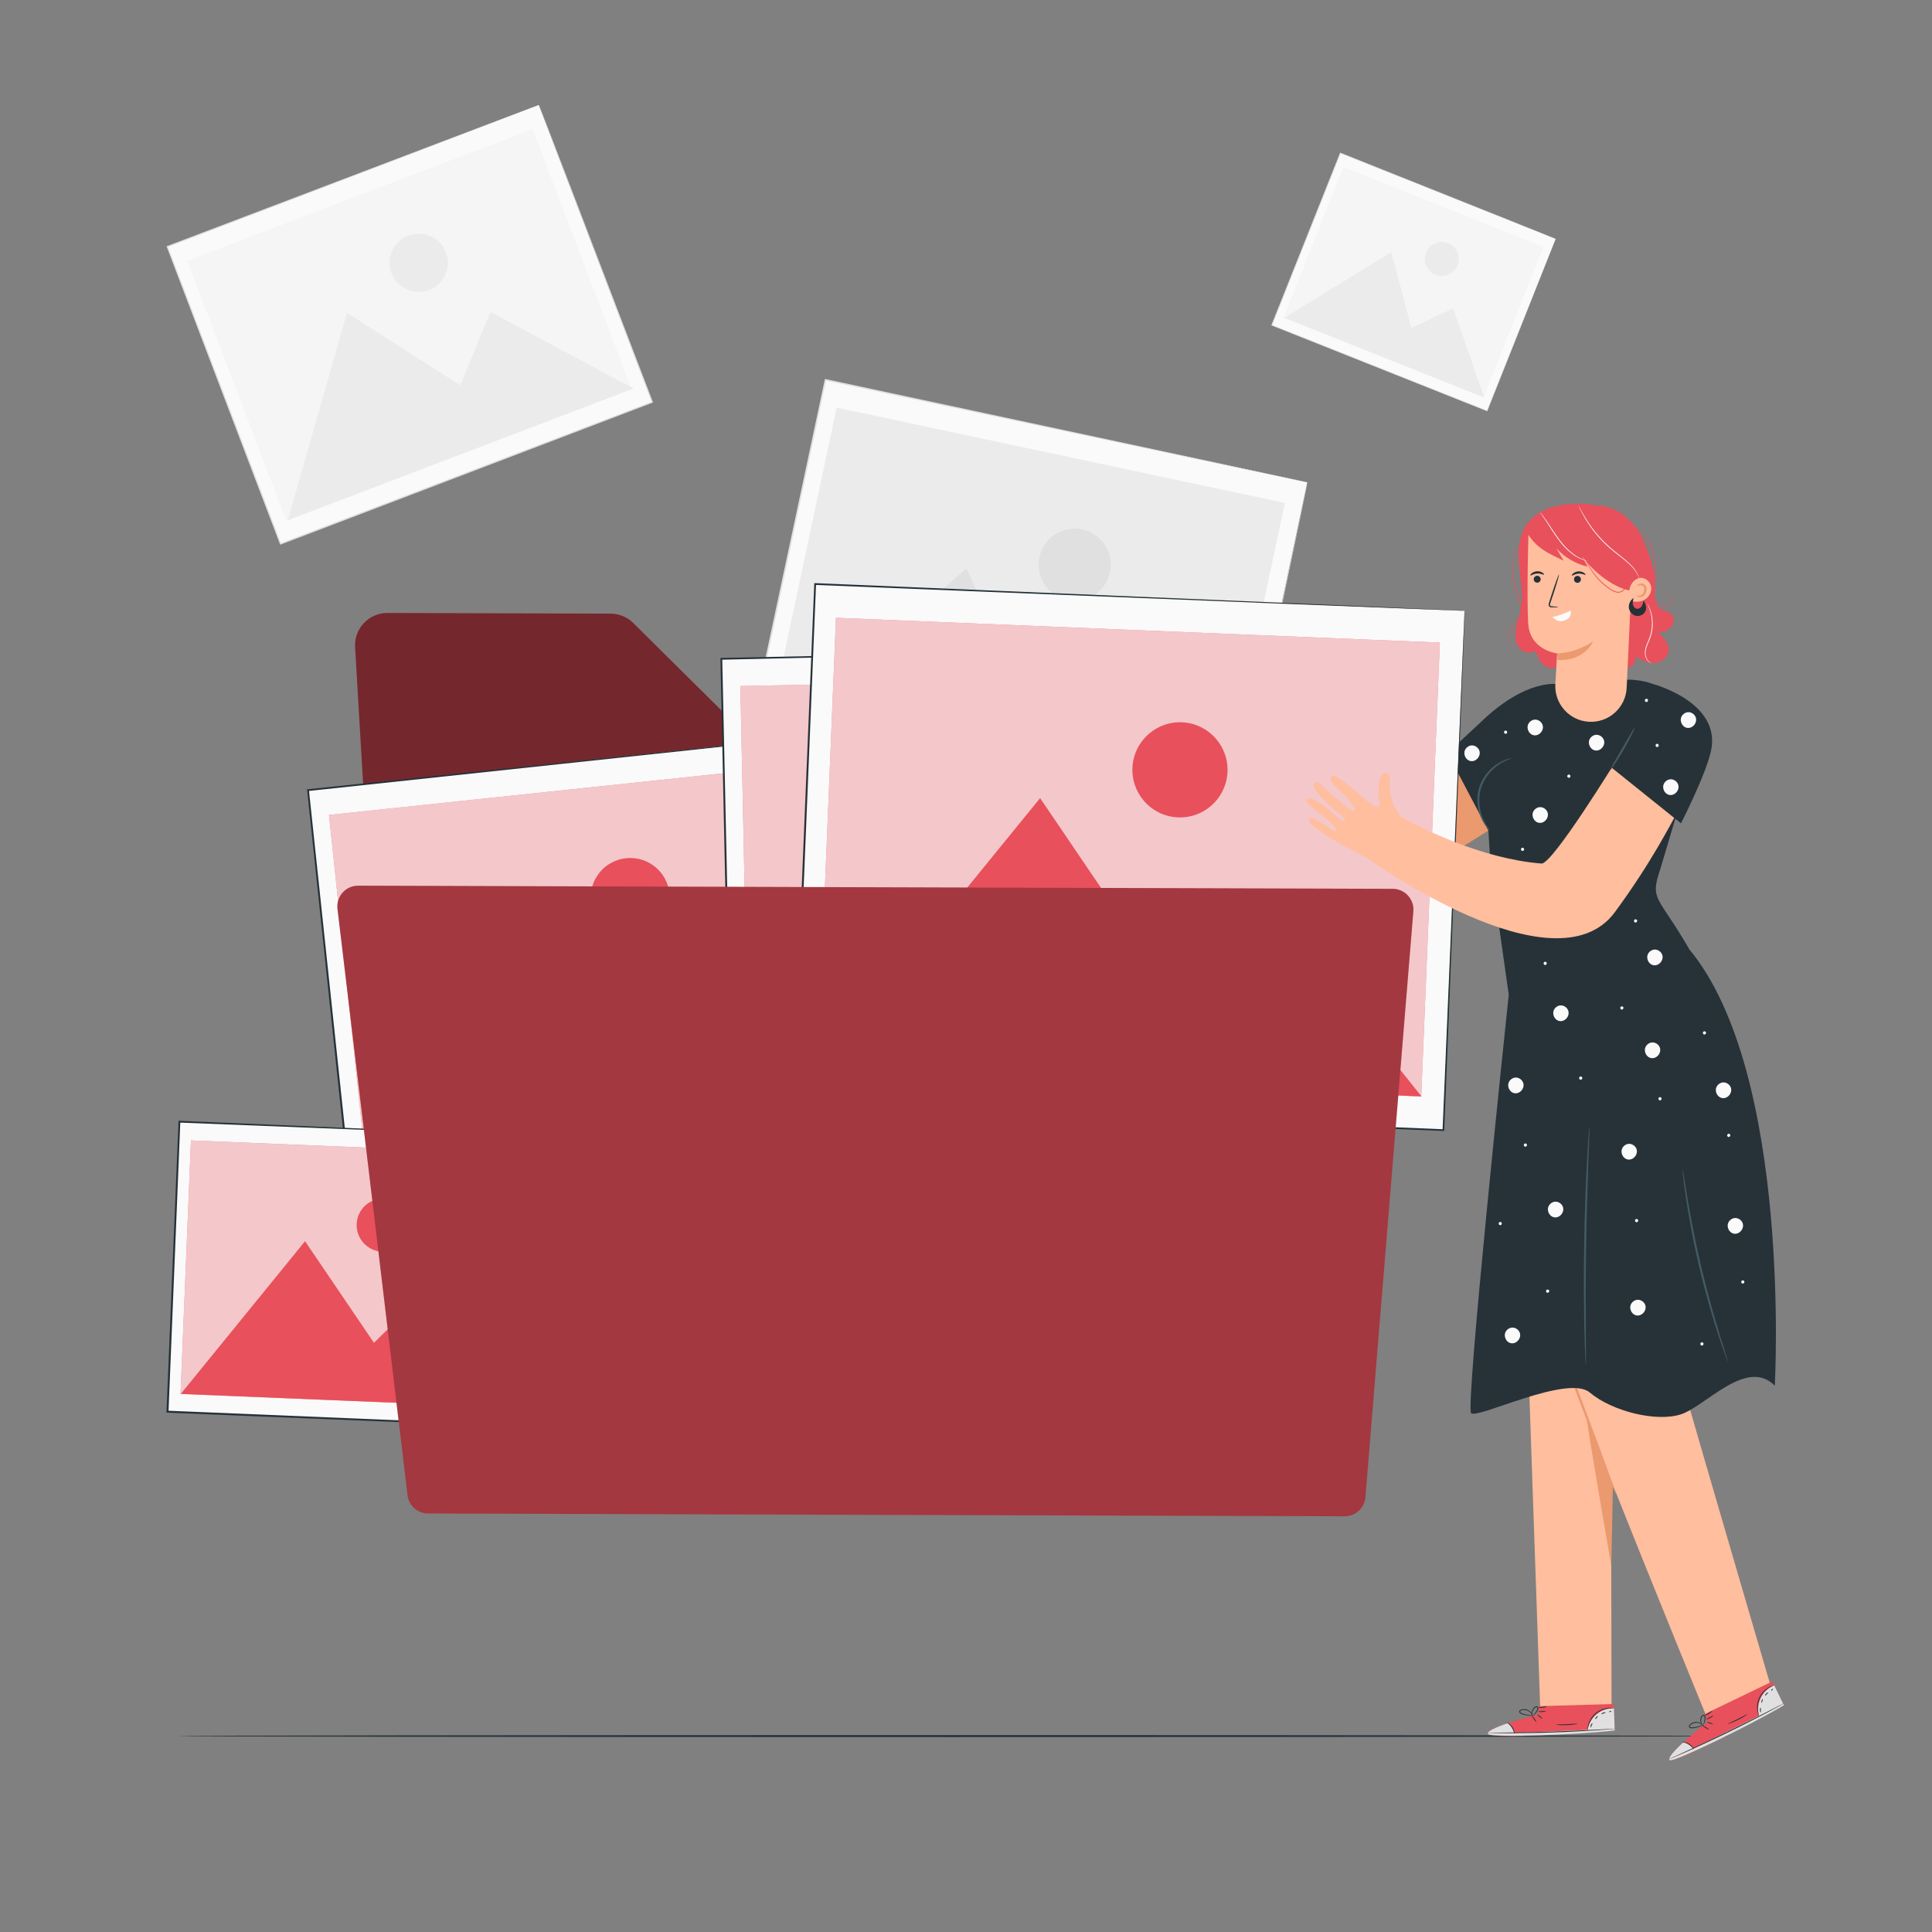 <?xml version="1.0" encoding="utf-8"?>
<!-- Generator: Adobe Illustrator 27.5.0, SVG Export Plug-In . SVG Version: 6.00 Build 0)  -->
<svg version="1.1" xmlns="http://www.w3.org/2000/svg" xmlns:xlink="http://www.w3.org/1999/xlink" x="0px" y="0px"
	 viewBox="0 0 499.999 500" style="enable-background:new 0 0 499.999 500;" xml:space="preserve">
<rect x="0" y="0" width="499.999" height="500" fill="#808080" stroke="none"/>
<g id="Background_Complete">
	<g>
		<g>
			<g>
				
					<rect x="54.581" y="42.801" transform="matrix(0.934 -0.356 0.356 0.934 -22.946 43.276)" style="fill:#FAFAFA;" width="102.961" height="82.315"/>
				<g>
					<path style="fill:#E0E0E0;" d="M139.51,27.166c0,0-0.156,0.066-0.457,0.184c-0.306,0.119-0.753,0.292-1.341,0.521
						c-1.186,0.456-2.935,1.129-5.21,2.005c-4.558,1.747-11.221,4.302-19.671,7.541C95.94,43.874,71.915,53.059,43.354,63.978
						l0.09-0.201c8.729,22.89,18.738,49.133,29.328,76.903l0.003,0.008l-0.224-0.1c35.624-13.565,68.73-26.172,96.221-36.64
						l-0.084,0.186c-8.805-23.191-16.103-42.413-21.202-55.843c-2.545-6.723-4.541-11.996-5.903-15.594
						c-0.677-1.798-1.196-3.175-1.549-4.11C139.686,27.656,139.51,27.166,139.51,27.166s0.188,0.463,0.544,1.382
						c0.357,0.926,0.883,2.292,1.57,4.073c1.375,3.585,3.391,8.838,5.961,15.537c5.141,13.438,12.498,32.671,21.375,55.875
						l0.052,0.135l-0.135,0.051c-27.485,10.484-60.584,23.109-96.2,36.695l-0.162,0.062l-0.062-0.163l-0.003-0.008
						C61.87,113.03,51.873,86.782,43.154,63.888l-0.056-0.146l0.145-0.055c28.622-10.874,52.699-20.021,69.626-26.452
						c8.448-3.201,15.11-5.725,19.667-7.451c2.269-0.856,4.012-1.514,5.195-1.96c0.583-0.218,1.027-0.384,1.331-0.498
						C139.361,27.216,139.51,27.166,139.51,27.166z"/>
				</g>
			</g>
		</g>
		
			<rect x="58.135" y="48.095" transform="matrix(0.934 -0.356 0.356 0.934 -22.99 43.261)" style="fill:#F5F5F5;" width="95.728" height="71.951"/>
		<polygon style="fill:#EBEBEB;" points="74.487,134.644 89.803,80.946 119.122,99.716 126.921,80.736 163.939,100.553 		"/>
		<g>
			<g>
				<path style="fill:#EBEBEB;" d="M115.421,65.319c1.483,3.89-0.469,8.245-4.359,9.728s-8.245-0.469-9.728-4.359
					c-1.482-3.89,0.469-8.245,4.359-9.727C109.584,59.478,113.939,61.429,115.421,65.319z"/>
			</g>
		</g>
	</g>
	<g>
		<g>
			<g>
				
					<rect x="341.89" y="42.979" transform="matrix(0.37 -0.929 0.929 0.37 162.74 385.878)" style="fill:#FAFAFA;" width="47.936" height="59.96"/>
				<g>
					<path style="fill:#E0E0E0;" d="M402.578,61.781c0,0-0.093-0.033-0.269-0.101c-0.178-0.07-0.438-0.171-0.78-0.305
						c-0.689-0.271-1.704-0.672-3.025-1.193c-2.643-1.046-6.507-2.576-11.407-4.516c-9.788-3.885-23.71-9.411-40.26-15.981
						l0.118-0.051c-5.274,13.256-11.322,28.454-17.72,44.535l-0.002,0.005l-0.057-0.132c20.622,8.217,39.787,15.854,55.701,22.196
						l-0.109,0.047c5.36-13.414,9.803-24.533,12.908-32.302c1.557-3.886,2.779-6.934,3.612-9.013
						c0.418-1.038,0.738-1.833,0.955-2.373C402.46,62.061,402.578,61.781,402.578,61.781s-0.102,0.273-0.311,0.807
						c-0.212,0.538-0.524,1.331-0.931,2.365c-0.823,2.079-2.028,5.126-3.565,9.012c-3.09,7.789-7.512,18.935-12.847,32.384
						l-0.031,0.078l-0.078-0.031c-15.917-6.332-35.087-13.958-55.713-22.164l-0.094-0.037l0.037-0.094l0.002-0.005
						c6.406-16.079,12.46-31.274,17.74-44.527l0.034-0.084l0.084,0.034c16.559,6.613,30.488,12.176,40.281,16.087
						c4.884,1.956,8.736,3.498,11.37,4.553c1.31,0.527,2.317,0.931,3,1.206c0.336,0.136,0.592,0.24,0.767,0.311
						C402.494,61.744,402.578,61.781,402.578,61.781z"/>
				</g>
			</g>
		</g>
		
			<rect x="344.837" y="45.109" transform="matrix(0.37 -0.929 0.929 0.37 162.673 385.827)" style="fill:#F5F5F5;" width="41.901" height="55.748"/>
		<polygon style="fill:#EBEBEB;" points="332.348,82.257 360.072,65.262 365.251,84.863 376.073,79.796 384.141,102.879 		"/>
		<g>
			<g>
				<path style="fill:#EBEBEB;" d="M377.215,68.653c-0.897,2.252-3.449,3.351-5.702,2.454c-2.252-0.897-3.351-3.45-2.454-5.702
					c0.897-2.252,3.449-3.351,5.702-2.454C377.013,63.848,378.112,66.401,377.215,68.653z"/>
			</g>
		</g>
	</g>
	<g>
		<g>
			<g>
				
					<rect x="214.414" y="97.671" transform="matrix(0.208 -0.978 0.978 0.208 52.223 387.428)" style="fill:#FAFAFA;" width="101.991" height="127.573"/>
				<g>
					<path style="fill:#E0E0E0;" d="M338.417,124.863c0,0-0.206-0.036-0.6-0.116c-0.399-0.082-0.981-0.202-1.746-0.36
						c-1.541-0.323-3.813-0.799-6.77-1.418c-5.918-1.248-14.57-3.072-25.541-5.385c-21.92-4.643-53.097-11.246-90.16-19.097
						l0.229-0.148c-6.314,29.69-13.553,63.73-21.214,99.749l-0.002,0.011l-0.166-0.255c46.193,9.848,89.122,19.001,124.769,26.601
						l-0.212,0.138c6.438-30.054,11.774-54.964,15.503-72.37c1.874-8.708,3.344-15.537,4.347-20.197
						c0.504-2.326,0.891-4.109,1.153-5.319C338.269,125.491,338.417,124.863,338.417,124.863s-0.116,0.608-0.364,1.803
						c-0.252,1.204-0.622,2.979-1.106,5.294c-0.98,4.655-2.417,11.478-4.249,20.177c-3.69,17.441-8.972,42.403-15.345,72.518
						l-0.037,0.175l-0.175-0.037c-35.651-7.58-78.586-16.708-124.784-26.529l-0.211-0.045l0.045-0.211l0.002-0.011
						c7.676-36.016,14.93-70.052,21.258-99.74l0.04-0.189l0.189,0.04c37.097,7.939,68.303,14.616,90.242,19.311
						c10.943,2.352,19.574,4.207,25.477,5.476c2.937,0.635,5.193,1.124,6.724,1.455c0.754,0.165,1.327,0.291,1.72,0.378
						C338.228,124.815,338.417,124.863,338.417,124.863z"/>
				</g>
			</g>
		</g>
		
			<rect x="220.753" y="102.135" transform="matrix(0.208 -0.978 0.978 0.208 52.176 387.335)" style="fill:#EBEBEB;" width="89.15" height="118.61"/>
		<polygon style="fill:#E0E0E0;" points="198.041,192.689 250.099,147.116 267.98,186.369 288.863,171.866 314.051,217.388 		"/>
		<g>
			<g>
				<path style="fill:#E0E0E0;" d="M287.267,148.088c-1.074,5.045-6.034,8.264-11.079,7.19s-8.264-6.034-7.19-11.079
					c1.074-5.045,6.034-8.264,11.079-7.19C285.123,138.083,288.341,143.043,287.267,148.088z"/>
			</g>
		</g>
	</g>
</g>
<g id="Background_Simple" style="display:none;">
	<path style="display:inline;fill:#F0F0F0;" d="M81.3,327.466c-26.13-49.749,23.088-96.946,111.748-133.058
		c88.66-36.112,62.939-69.475,107.28-107.604C344.667,48.676,484.349,69.01,432.402,228.08
		C380.454,387.149,149.617,457.54,81.3,327.466z"/>
</g>
<g id="Floor">
	<g>
		<path style="fill:#263238;" d="M45.674,449.293c3.942,0,402.433,0,402.433,0"/>
		<g>
			<path style="fill:#263238;" d="M448.108,449.293c0,0.144-90.095,0.26-201.207,0.26c-111.151,0-201.226-0.117-201.226-0.26
				c0-0.144,90.076-0.26,201.226-0.26C358.013,449.033,448.108,449.149,448.108,449.293z"/>
		</g>
	</g>
</g>
<g id="Character">
	<g>
		<g>
			<path style="fill:#E8505B;" d="M91.898,167.48l7.259,123.766c0.259,4.409,3.902,7.855,8.318,7.869l222.769,0.679
				c4.616,0.014,8.37-3.717,8.384-8.333l0.294-96.364c0.014-4.637-3.749-8.399-8.387-8.384l-137.003,0.465
				c-2.214,0.007-4.34-0.863-5.912-2.421l-23.739-23.527c-1.559-1.545-3.663-2.415-5.858-2.421l-57.756-0.176
				C95.449,158.617,91.616,162.669,91.898,167.48z"/>
		</g>
		<g style="opacity:0.5;">
			<path d="M91.898,167.48l7.259,123.766c0.259,4.409,3.902,7.855,8.318,7.869l222.769,0.679c4.616,0.014,8.37-3.717,8.384-8.333
				l0.294-96.364c0.014-4.637-3.749-8.399-8.387-8.384l-137.003,0.465c-2.214,0.007-4.34-0.863-5.912-2.421l-23.739-23.527
				c-1.559-1.545-3.663-2.415-5.858-2.421l-57.756-0.176C95.449,158.617,91.616,162.669,91.898,167.48z"/>
		</g>
		<g>
			<g>
				<g>
					<g>
						
							<rect x="85.208" y="196.827" transform="matrix(0.994 -0.105 0.105 0.994 -25.741 17.729)" style="fill:#FAFAFA;" width="139.64" height="111.638"/>
						<g>
							<path style="fill:#263238;" d="M218.582,189.785c0,0-0.228,0.033-0.664,0.084c-0.445,0.05-1.091,0.123-1.94,0.219
								c-1.715,0.188-4.242,0.465-7.529,0.825c-6.584,0.712-16.207,1.752-28.408,3.07c-24.386,2.611-59.067,6.324-100.297,10.737
								l0.207-0.256c3.507,33.04,7.527,70.92,11.781,111.002l0.001,0.012l-0.286-0.232c51.412-5.428,99.192-10.471,138.868-14.66
								l-0.192,0.238c-3.496-33.457-6.393-61.188-8.418-80.567c-1.003-9.698-1.789-17.304-2.326-22.496
								c-0.264-2.591-0.466-4.578-0.603-5.928C218.641,190.491,218.582,189.785,218.582,189.785s0.087,0.671,0.236,1.998
								c0.148,1.34,0.365,3.311,0.648,5.882c0.561,5.178,1.383,12.764,2.432,22.436c2.082,19.405,5.061,47.175,8.656,80.678
								l0.023,0.215l-0.216,0.023c-39.673,4.214-87.45,9.288-138.858,14.747l-0.259,0.027l-0.027-0.259l-0.001-0.012
								c-4.235-40.085-8.236-77.966-11.727-111.008l-0.024-0.232l0.232-0.024c41.302-4.325,76.044-7.963,100.472-10.521
								c12.184-1.263,21.794-2.26,28.369-2.942c3.27-0.334,5.782-0.591,7.489-0.765c0.839-0.083,1.478-0.146,1.917-0.189
								C218.37,189.799,218.582,189.785,218.582,189.785z"/>
						</g>
					</g>
				</g>
				<g>
					
						<rect x="90.023" y="203.864" transform="matrix(0.994 -0.105 0.105 0.994 -25.743 17.719)" style="fill:#E8505B;" width="129.829" height="97.582"/>
					
						<rect x="90.023" y="203.864" transform="matrix(0.994 -0.105 0.105 0.994 -25.743 17.719)" style="opacity:0.7;fill:#FAFAFA;" width="129.829" height="97.582"/>
				</g>
				<polygon style="fill:#E8505B;" points="95.521,308.011 134.228,242.917 166.157,277.697 182.967,255.517 224.628,294.34 				"/>
				<g>
					<g>
						
							<ellipse transform="matrix(0.996 -0.086 0.086 0.996 -19.313 14.828)" style="fill:#E8505B;" cx="163.071" cy="232.391" rx="10.223" ry="10.222"/>
					</g>
				</g>
			</g>
			<g>
				<g>
					<g>
						
							<rect x="54.272" y="282.768" transform="matrix(0.041 -0.999 0.999 0.041 -241.412 407.948)" style="fill:#FAFAFA;" width="75.118" height="93.959"/>
						<g>
							<path style="fill:#263238;" d="M140.315,294.152c0,0-0.158,0.003-0.455-0.005c-0.309-0.01-0.746-0.023-1.317-0.041
								c-1.17-0.042-2.879-0.103-5.1-0.182c-4.462-0.169-10.971-0.416-19.221-0.729c-16.491-0.65-39.93-1.574-67.795-2.672
								l0.242-0.223c-0.911,22.339-1.955,47.948-3.06,75.047l0,0.008l-0.249-0.271c34.755,1.446,67.053,2.79,93.877,3.906
								l-0.225,0.207c0.976-22.6,1.786-41.333,2.352-54.433c0.294-6.552,0.524-11.692,0.682-15.21
								c0.083-1.748,0.146-3.09,0.19-4.012C140.279,294.632,140.315,294.152,140.315,294.152s-0.003,0.45-0.032,1.346
								c-0.032,0.912-0.078,2.242-0.139,3.973c-0.131,3.508-0.323,8.633-0.568,15.166c-0.513,13.135-1.247,31.918-2.133,54.578
								l-0.008,0.216l-0.217-0.009c-26.825-1.091-59.125-2.405-93.881-3.818l-0.26-0.011l0.011-0.26l0-0.008
								c1.125-27.098,2.187-52.706,3.114-75.045l0.01-0.233l0.233,0.01c27.923,1.197,51.411,2.203,67.936,2.911
								c8.226,0.365,14.714,0.653,19.163,0.85c2.201,0.103,3.893,0.182,5.052,0.236c0.56,0.029,0.988,0.051,1.29,0.067
								C140.175,294.137,140.315,294.152,140.315,294.152z"/>
						</g>
					</g>
				</g>
				<g>
					
						<rect x="58.94" y="286.066" transform="matrix(0.041 -0.999 0.999 0.041 -241.469 407.885)" style="fill:#E8505B;" width="65.66" height="87.358"/>
					
						<rect x="58.94" y="286.066" transform="matrix(0.041 -0.999 0.999 0.041 -241.469 407.885)" style="opacity:0.7;fill:#FAFAFA;" width="65.66" height="87.358"/>
				</g>
				<polygon style="fill:#E8505B;" points="46.779,360.752 78.942,321.227 96.777,347.517 110.147,334.405 134.063,364.343 				"/>
				<g>
					<g>
						<path style="fill:#E8505B;" d="M106.049,317.339c-0.156,3.796-3.36,6.746-7.155,6.59c-3.796-0.156-6.746-3.36-6.59-7.155
							c0.156-3.796,3.359-6.746,7.155-6.59S106.205,313.543,106.049,317.339z"/>
					</g>
				</g>
			</g>
			<g>
				<g>
					<g>
						
							<rect x="187.868" y="168.987" transform="matrix(1 -0.021 0.021 1 -4.771 5.589)" style="fill:#FAFAFA;" width="139.639" height="111.638"/>
						<g>
							<path style="fill:#263238;" d="M326.292,167.499c0,0-0.23,0.014-0.669,0.028c-0.447,0.013-1.098,0.031-1.952,0.055
								c-1.725,0.043-4.266,0.107-7.571,0.19c-6.62,0.157-16.297,0.386-28.566,0.676c-24.519,0.555-59.39,1.345-100.845,2.284
								l0.228-0.238c0.722,33.218,1.55,71.301,2.426,111.599l0,0.012l-0.266-0.255c51.686-1.095,99.721-2.112,139.608-2.957
								l-0.212,0.221c-0.676-33.632-1.237-61.509-1.629-80.989c-0.185-9.748-0.331-17.393-0.43-22.612
								c-0.045-2.604-0.08-4.601-0.103-5.958C326.291,168.207,326.292,167.499,326.292,167.499s0.03,0.676,0.067,2.011
								c0.035,1.347,0.086,3.33,0.152,5.916c0.125,5.207,0.308,12.835,0.541,22.561c0.446,19.512,1.085,47.434,1.856,81.12
								l0.005,0.216l-0.217,0.005c-39.887,0.87-87.92,1.917-139.606,3.044l-0.26,0.006l-0.006-0.261l0-0.012
								c-0.856-40.299-1.665-78.383-2.371-111.601l-0.005-0.233l0.233-0.005c41.519-0.844,76.444-1.555,101.001-2.054
								c12.247-0.237,21.907-0.423,28.516-0.551c3.286-0.059,5.811-0.104,7.527-0.134c0.843-0.012,1.485-0.021,1.926-0.028
								C326.079,167.495,326.292,167.499,326.292,167.499z"/>
						</g>
					</g>
				</g>
				<g>
					
						<rect x="192.682" y="176.016" transform="matrix(1 -0.021 0.021 1 -4.771 5.587)" style="fill:#E8505B;" width="129.829" height="97.582"/>
					
						<rect x="192.682" y="176.016" transform="matrix(1 -0.021 0.021 1 -4.771 5.587)" style="opacity:0.7;fill:#FAFAFA;" width="129.829" height="97.582"/>
				</g>
				<polygon style="fill:#E8505B;" points="193.745,274.982 237.777,213.366 266.676,250.702 285.287,230.011 323.544,272.193 				
					"/>
				<g>
					<g>
						<path style="fill:#E8505B;" d="M277.622,205.077c0.121,5.645-4.356,10.318-10.001,10.44c-5.644,0.121-10.318-4.356-10.44-10
							c-0.121-5.645,4.356-10.318,10-10.44C272.827,194.956,277.5,199.433,277.622,205.077z"/>
					</g>
				</g>
			</g>
		</g>
		<g>
			<g>
				<path style="fill:#EB996E;" d="M398.63,204.69l-13.607-17.123c0,0-22.082,17.141-24.577,15.824
					c-13.823-7.295-24.971-20.701-28.754-25.596c-0.134-0.881-0.266-1.92-0.365-3.151c-0.083-1.056,0.022-2.119,0.297-3.143
					c0.332-1.24,0.842-2.871,1.398-3.678c0.688-0.997-0.195-2.313-1.235-1.951c-1.04,0.363-3.002,3.066-3.671,6.911
					c-0.668,3.845-3.671-1.512-4.8-3.445c-1.129-1.933-4.904-7.749-5.773-7.872c-1.275-0.181-1.704,1.151-0.53,3.055
					c1.187,1.927,4.287,7.861,3.237,8.408c-1.033,0.54-6.649-9.378-6.649-9.378s-0.857-2.314-2.09-1.722
					c-2.225,1.068,4.52,11.172,5.186,12.117c0.462,0.657-0.657,1.292-1.116,0.56c-0.473-0.754-5.37-10.023-7.647-8.957
					c-1.746,0.818,5.471,8.363,5.419,10.849c-0.052,2.488-4.892-6.278-6.528-5.428c-0.609,0.317-1.02,0.636,2.486,5.269
					c1.701,2.248,5.251,5.962,8.515,9.247l-0.047,0.036c0,0,32.454,50.225,55.153,36.916
					C397.019,208.316,398.63,204.69,398.63,204.69z"/>
			</g>
		</g>
		<g>
			<g>
				<g>
					<path style="fill:#FFBE9D;" d="M458.594,437.506c0,0-27.244-92.883-27.76-95.853c-0.467-2.684,8.613-67.746,10.512-84.63
						l-34.839,0.243c0,0-0.004,0.103-0.012,0.282l-14.262,0.351l6.392,184.739l18.449,1.422l-0.123-60.951
						c11.638,29.391,25.123,62.166,25.123,62.166L458.594,437.506z"/>
					<path style="fill:#FFBE9D;" d="M442.101,257.036C442.104,257.007,442.104,257.004,442.101,257.036L442.101,257.036z"/>
					<path style="fill:#FFBE9D;" d="M443.125,257.18C443.128,257.161,443.116,257.184,443.125,257.18
						C440.947,258.117,443.128,257.161,443.125,257.18z"/>
				</g>
				<g>
					<g>
						<path style="fill:#EB996E;" d="M404.786,337.396c0.057,0.009-0.056,0.724-0.124,2.025c-0.076,1.299-0.106,3.185,0.082,5.504
							c0.192,2.316,0.599,5.065,1.345,8.046c0.702,2.994,1.991,6.123,3.253,9.465c2.529,6.669,4.788,12.718,6.394,17.106
							c0.766,2.13,1.399,3.887,1.874,5.208c0.43,1.234,0.65,1.924,0.611,1.938c-0.038,0.015-0.331-0.647-0.828-1.856
							c-0.52-1.304-1.212-3.039-2.051-5.141c-1.707-4.35-4.028-10.375-6.557-17.045c-0.628-1.669-1.241-3.298-1.833-4.874
							c-0.576-1.593-1.029-3.162-1.396-4.671c-0.725-3.021-1.093-5.804-1.232-8.147c-0.136-2.345-0.041-4.25,0.106-5.553
							c0.067-0.653,0.153-1.155,0.224-1.494C404.721,337.568,404.766,337.392,404.786,337.396z"/>
					</g>
				</g>
				<g>
					<path style="fill:#EB996E;" d="M416.996,405.235c0.033-0.564,0.421-20.669,0.421-20.669s-6.688-18.66-6.861-18.093
						C410.383,367.04,416.996,405.235,416.996,405.235z"/>
				</g>
			</g>
			<g>
				<g>
					<g>
						<g>
							<g>
								<path style="fill:#E8505B;" d="M441.942,445.532l-0.895-1.876l17.624-8.504l3.017,6.151l-1.053,0.597
									c-4.706,2.615-24.111,12.965-27.819,13.553C428.679,456.11,441.942,445.532,441.942,445.532z"/>
							</g>
						</g>
						<g>
							<g>
								<path style="fill:#E0E0E0;" d="M455.266,444.249c-0.461-1.585-0.307-3.341,0.423-4.822c0.73-1.481,1.94-2.662,3.478-3.262
									l2.38,4.896L455.266,444.249z"/>
							</g>
						</g>
					</g>
					<g>
						<g>
							<path style="fill:#E0E0E0;" d="M435.588,450.96c0,0-4.488,4.038-3.42,4.582c1.068,0.544,21.071-9.178,29.52-14.238
								l-0.218-0.378l-23.236,11.538C438.233,452.464,436.629,450.507,435.588,450.96z"/>
						</g>
					</g>
					<g>
						<g>
							<g>
								<path style="fill:#263238;" d="M461.739,440.781c0.004,0.007-0.095,0.069-0.285,0.179c-0.252,0.142-0.528,0.297-0.84,0.473
									c-0.847,0.458-1.889,1.021-3.118,1.685c-2.642,1.404-6.319,3.295-10.424,5.294c-4.107,1.999-7.863,3.727-10.598,4.941
									c-1.281,0.558-2.366,1.031-3.249,1.415c-0.33,0.137-0.623,0.259-0.89,0.369c-0.204,0.082-0.313,0.122-0.317,0.114
									c-0.003-0.008,0.099-0.062,0.297-0.158c0.262-0.123,0.548-0.258,0.872-0.41c0.874-0.403,1.949-0.898,3.217-1.483
									c2.716-1.253,6.459-3.004,10.563-5.002c4.102-1.998,7.789-3.865,10.45-5.23c1.242-0.638,2.295-1.178,3.152-1.618
									c0.319-0.161,0.602-0.303,0.861-0.433C461.629,440.822,461.735,440.774,461.739,440.781z"/>
							</g>
						</g>
					</g>
					<g>
						<g>
							<g>
								<path style="fill:#263238;" d="M438.37,452.733c-0.061,0.04-0.48-0.697-1.333-1.231c-0.844-0.549-1.688-0.62-1.678-0.691
									c-0.013-0.059,0.898-0.094,1.805,0.492C438.077,451.879,438.429,452.721,438.37,452.733z"/>
							</g>
						</g>
					</g>
					<g>
						<g>
							<g>
								<path style="fill:#263238;" d="M442.265,447.599c-0.034,0.055-0.428-0.125-0.879-0.404
									c-0.451-0.278-0.789-0.549-0.755-0.605c0.034-0.056,0.428,0.125,0.879,0.404
									C441.961,447.272,442.299,447.543,442.265,447.599z"/>
							</g>
						</g>
					</g>
					<g>
						<g>
							<g>
								<path style="fill:#263238;" d="M443.319,446.159c-0.018,0.063-0.384,0.013-0.818-0.112
									c-0.434-0.124-0.771-0.276-0.753-0.339c0.018-0.063,0.384-0.013,0.818,0.112C443,445.945,443.337,446.096,443.319,446.159z"
									/>
							</g>
						</g>
					</g>
					<g>
						<g>
							<g>
								<path style="fill:#263238;" d="M443.412,444.07c0.029,0.059-0.355,0.309-0.857,0.561c-0.503,0.251-0.934,0.408-0.963,0.349
									c-0.029-0.058,0.355-0.309,0.858-0.561C442.952,444.168,443.383,444.011,443.412,444.07z"/>
							</g>
						</g>
					</g>
					<g>
						<g>
							<g>
								<path style="fill:#263238;" d="M443.153,442.754c0.045,0.043-0.303,0.461-0.876,0.792c-0.571,0.335-1.107,0.432-1.121,0.371
									c-0.02-0.065,0.46-0.257,1.003-0.575C442.703,443.028,443.106,442.704,443.153,442.754z"/>
							</g>
						</g>
					</g>
					<g>
						<g>
							<g>
								<path style="fill:#263238;" d="M440.928,446.359c0.013,0.023-0.393,0.286-1.129,0.54c-0.367,0.127-0.817,0.244-1.327,0.318
									c-0.257,0.028-0.515,0.082-0.823,0.051c-0.148-0.02-0.322-0.065-0.449-0.214c-0.129-0.146-0.13-0.38-0.048-0.533
									c0.805-1.081,2.177-0.999,2.847-0.637c0.358,0.177,0.593,0.405,0.732,0.573c0.139,0.171,0.189,0.282,0.177,0.29
									c-0.033,0.034-0.292-0.406-0.98-0.711c-0.339-0.149-0.785-0.237-1.265-0.157c-0.455,0.075-1.036,0.319-1.298,0.743
									c-0.114,0.219,0.057,0.396,0.314,0.417c0.243,0.03,0.518-0.014,0.764-0.037c0.497-0.06,0.94-0.158,1.306-0.262
									C440.481,446.532,440.911,446.324,440.928,446.359z"/>
							</g>
						</g>
					</g>
					<g>
						<g>
							<g>
								<path style="fill:#263238;" d="M440.663,446.557c-0.01,0.02-0.316-0.187-0.51-0.719c-0.093-0.262-0.145-0.601-0.092-0.972
									c0.077-0.346,0.166-0.815,0.658-1.029c0.277-0.093,0.549,0.142,0.6,0.351c0.075,0.207,0.069,0.419,0.053,0.596
									c-0.031,0.362-0.109,0.682-0.201,0.94c-0.186,0.516-0.4,0.784-0.423,0.769c-0.033-0.018,0.126-0.311,0.263-0.818
									c0.068-0.253,0.126-0.561,0.143-0.905c0.039-0.313-0.063-0.792-0.37-0.706c-0.295,0.11-0.447,0.53-0.509,0.838
									c-0.059,0.33-0.029,0.64,0.037,0.887C440.45,446.289,440.697,446.53,440.663,446.557z"/>
							</g>
						</g>
					</g>
					<g>
						<g>
							<g>
								<path style="fill:#263238;" d="M459.052,436.161c0.015,0.041-0.525,0.196-1.272,0.674c-0.742,0.468-1.677,1.32-2.258,2.536
									c-0.58,1.217-0.655,2.48-0.553,3.351c0.098,0.881,0.317,1.398,0.275,1.413c-0.013,0.005-0.081-0.117-0.172-0.353
									c-0.092-0.235-0.197-0.589-0.268-1.038c-0.148-0.889-0.1-2.205,0.505-3.475c0.607-1.268,1.6-2.133,2.384-2.577
									c0.394-0.227,0.734-0.367,0.976-0.444C458.91,436.172,459.047,436.147,459.052,436.161z"/>
							</g>
						</g>
					</g>
					<g>
						<g>
							<g>
								<path style="fill:#263238;" d="M452.231,443.612c0.034,0.051-1.016,0.794-2.434,1.497c-1.416,0.708-2.642,1.098-2.662,1.04
									c-0.024-0.064,1.154-0.55,2.557-1.251C451.097,444.201,452.195,443.554,452.231,443.612z"/>
							</g>
						</g>
					</g>
					<g>
						<g>
							<g>
								<path style="fill:#263238;" d="M455.663,441.939c0.064,0.022,0.024,0.288,0.035,0.607c0.006,0.32,0.06,0.583-0.002,0.609
									c-0.057,0.027-0.225-0.233-0.234-0.602C455.451,442.183,455.604,441.915,455.663,441.939z"/>
							</g>
						</g>
					</g>
					<g>
						<g>
							<g>
								<path style="fill:#263238;" d="M456.174,439.699c0.062,0.021,0.037,0.258-0.055,0.53c-0.092,0.272-0.216,0.475-0.278,0.454
									c-0.062-0.021-0.037-0.258,0.055-0.53C455.988,439.882,456.112,439.678,456.174,439.699z"/>
							</g>
						</g>
					</g>
					<g>
						<g>
							<g>
								<path style="fill:#263238;" d="M457.668,438.064c0.017,0.065-0.217,0.176-0.43,0.392c-0.218,0.211-0.332,0.443-0.397,0.425
									c-0.063-0.009-0.036-0.33,0.232-0.593C457.338,438.023,457.66,438.001,457.668,438.064z"/>
							</g>
						</g>
					</g>
					<g>
						<g>
							<g>
								<path style="fill:#263238;" d="M458.818,437.076c0.048,0.044-0.009,0.183-0.127,0.31c-0.118,0.127-0.252,0.194-0.3,0.15
									s0.009-0.183,0.127-0.31S458.77,437.031,458.818,437.076z"/>
							</g>
						</g>
					</g>
				</g>
			</g>
			<g>
				<g>
					<g>
						<g>
							<g>
								<path style="fill:#E8505B;" d="M398.143,443.637l-0.052-2.078l19.56-0.567l0.242,6.846l-1.205,0.115
									c-5.363,0.466-27.303,1.991-30.928,1.015C381.717,447.878,398.143,443.637,398.143,443.637z"/>
							</g>
						</g>
						<g>
							<g>
								<path style="fill:#E0E0E0;" d="M410.83,447.906c0.226-1.635,1.084-3.175,2.355-4.229c1.271-1.054,2.858-1.638,4.507-1.557
									l0.174,5.441L410.83,447.906z"/>
							</g>
						</g>
					</g>
					<g>
						<g>
							<path style="fill:#E0E0E0;" d="M390.126,445.998c0,0-5.746,1.854-4.993,2.786c0.753,0.932,22.982,0.225,32.76-0.945
								l-0.045-0.434l-25.922,1.046C391.927,448.45,391.261,446.009,390.126,445.998z"/>
						</g>
					</g>
					<g>
						<g>
							<g>
								<path style="fill:#263238;" d="M418.154,447.383c0.001,0.008-0.114,0.024-0.333,0.047c-0.288,0.027-0.604,0.056-0.96,0.089
									c-0.96,0.072-2.141,0.161-3.534,0.265c-2.985,0.203-7.113,0.428-11.677,0.577c-4.565,0.148-8.699,0.192-11.691,0.184
									c-1.397-0.014-2.581-0.025-3.543-0.035c-0.357-0.01-0.674-0.018-0.963-0.026c-0.22-0.008-0.336-0.017-0.336-0.025
									c0-0.008,0.116-0.016,0.336-0.022c0.289-0.006,0.606-0.012,0.963-0.018c0.962-0.011,2.146-0.025,3.542-0.041
									c2.991-0.035,7.122-0.105,11.685-0.253c4.561-0.149,8.688-0.348,11.674-0.508c1.395-0.075,2.576-0.139,3.537-0.19
									c0.357-0.016,0.674-0.031,0.962-0.044C418.038,447.375,418.154,447.375,418.154,447.383z"/>
							</g>
						</g>
					</g>
					<g>
						<g>
							<g>
								<path style="fill:#263238;" d="M391.942,448.753c-0.072,0.011-0.154-0.832-0.715-1.668
									c-0.546-0.846-1.288-1.255-1.249-1.316c0.012-0.059,0.858,0.281,1.447,1.187
									C392.023,447.853,392.001,448.765,391.942,448.753z"/>
							</g>
						</g>
					</g>
					<g>
						<g>
							<g>
								<path style="fill:#263238;" d="M397.594,445.655c-0.054,0.037-0.339-0.289-0.638-0.727c-0.298-0.438-0.496-0.823-0.442-0.86
									c0.054-0.037,0.339,0.289,0.638,0.727C397.45,445.233,397.648,445.619,397.594,445.655z"/>
							</g>
						</g>
					</g>
					<g>
						<g>
							<g>
								<path style="fill:#263238;" d="M399.144,444.772c-0.042,0.05-0.356-0.145-0.701-0.436c-0.345-0.291-0.591-0.567-0.549-0.617
									c0.042-0.05,0.356,0.145,0.701,0.436S399.186,444.722,399.144,444.772z"/>
							</g>
						</g>
					</g>
					<g>
						<g>
							<g>
								<path style="fill:#263238;" d="M400.082,442.902c0.003,0.065-0.45,0.138-1.012,0.162c-0.562,0.024-1.019-0.009-1.022-0.074
									s0.45-0.137,1.012-0.162C399.622,442.804,400.079,442.837,400.082,442.902z"/>
							</g>
						</g>
					</g>
					<g>
						<g>
							<g>
								<path style="fill:#263238;" d="M400.383,441.596c0.024,0.057-0.465,0.297-1.123,0.366c-0.658,0.073-1.186-0.058-1.175-0.119
									c0.009-0.068,0.525-0.046,1.15-0.116C399.86,441.662,400.36,441.531,400.383,441.596z"/>
							</g>
						</g>
					</g>
					<g>
						<g>
							<g>
								<path style="fill:#263238;" d="M396.879,443.978c0.002,0.026-0.476,0.1-1.251,0.032c-0.387-0.034-0.845-0.111-1.341-0.251
									c-0.247-0.079-0.504-0.136-0.772-0.29c-0.126-0.079-0.268-0.19-0.322-0.379c-0.058-0.186,0.036-0.4,0.174-0.506
									c1.176-0.658,2.395-0.023,2.859,0.581c0.255,0.308,0.376,0.612,0.435,0.822c0.057,0.212,0.057,0.335,0.043,0.337
									c-0.044,0.018-0.1-0.49-0.604-1.049c-0.248-0.274-0.62-0.537-1.091-0.66c-0.446-0.117-1.076-0.132-1.488,0.149
									c-0.194,0.153-0.109,0.385,0.116,0.509c0.21,0.126,0.479,0.199,0.713,0.278c0.479,0.148,0.923,0.24,1.299,0.294
									C396.401,443.953,396.879,443.939,396.879,443.978z"/>
							</g>
						</g>
					</g>
					<g>
						<g>
							<g>
								<path style="fill:#263238;" d="M396.557,444.05c-0.017,0.014-0.212-0.299-0.172-0.864c0.021-0.277,0.113-0.608,0.312-0.925
									c0.212-0.284,0.484-0.676,1.021-0.671c0.291,0.028,0.443,0.354,0.404,0.566c-0.016,0.22-0.108,0.411-0.195,0.566
									c-0.176,0.318-0.378,0.578-0.567,0.776c-0.38,0.396-0.685,0.552-0.7,0.529c-0.023-0.03,0.242-0.232,0.574-0.639
									c0.165-0.204,0.344-0.461,0.5-0.768c0.163-0.27,0.266-0.748-0.05-0.795c-0.314-0.02-0.624,0.302-0.807,0.557
									c-0.188,0.277-0.288,0.572-0.328,0.825C396.472,443.719,396.599,444.04,396.557,444.05z"/>
							</g>
						</g>
					</g>
					<g>
						<g>
							<g>
								<path style="fill:#263238;" d="M417.587,442.068c-0.003,0.044-0.559-0.035-1.436,0.096c-0.868,0.125-2.07,0.521-3.097,1.393
									c-1.027,0.874-1.611,1.996-1.873,2.834c-0.271,0.844-0.282,1.406-0.326,1.402c-0.014-0.001-0.026-0.14-0.013-0.393
									c0.012-0.253,0.061-0.618,0.179-1.057c0.228-0.872,0.809-2.054,1.88-2.966c1.072-0.91,2.331-1.294,3.229-1.379
									c0.452-0.046,0.82-0.035,1.072-0.007C417.453,442.02,417.589,442.054,417.587,442.068z"/>
							</g>
						</g>
					</g>
					<g>
						<g>
							<g>
								<path style="fill:#263238;" d="M408.319,446.086c0.01,0.061-1.252,0.309-2.833,0.372c-1.582,0.068-2.86-0.076-2.855-0.138
									c0.004-0.068,1.278-0.031,2.845-0.098C407.043,446.16,408.31,446.018,408.319,446.086z"/>
							</g>
						</g>
					</g>
					<g>
						<g>
							<g>
								<path style="fill:#263238;" d="M412.135,445.958c0.049,0.046-0.095,0.273-0.216,0.569c-0.125,0.294-0.183,0.557-0.251,0.555
									c-0.063,0.002-0.11-0.305,0.032-0.645C411.841,446.095,412.091,445.913,412.135,445.958z"/>
							</g>
						</g>
					</g>
					<g>
						<g>
							<g>
								<path style="fill:#263238;" d="M413.516,444.123c0.048,0.044-0.071,0.251-0.266,0.461c-0.195,0.211-0.392,0.346-0.44,0.301
									c-0.048-0.044,0.071-0.251,0.266-0.462C413.271,444.214,413.468,444.079,413.516,444.123z"/>
							</g>
						</g>
					</g>
					<g>
						<g>
							<g>
								<path style="fill:#263238;" d="M415.548,443.24c-0.012,0.067-0.27,0.072-0.553,0.182c-0.285,0.103-0.484,0.269-0.536,0.226
									c-0.053-0.034,0.102-0.316,0.454-0.447C415.263,443.068,415.566,443.179,415.548,443.24z"/>
							</g>
						</g>
					</g>
					<g>
						<g>
							<g>
								<path style="fill:#263238;" d="M417,442.807c0.026,0.06-0.083,0.164-0.243,0.231c-0.16,0.068-0.31,0.074-0.335,0.014
									c-0.025-0.06,0.083-0.164,0.243-0.231C416.825,442.754,416.975,442.747,417,442.807z"/>
							</g>
						</g>
					</g>
				</g>
			</g>
			<g>
				<g>
					<path style="fill:#263238;" d="M437.187,245.683l0.009-0.002c-8.208-14.192-10.283-12.533-7.502-20.799l8.012-26.878
						l-3.37-16.871c-4.13-3.98-9.325-5.505-14.206-5.195l-16.737,1.151c0,0-8.237-1.805-20.368,9.982l-8.404,7.842l10.583,20.082
						l0.528,9.104l4.732,33.337l0,0c-0.885,8.361-11.261,106.779-9.737,108.294c1.592,1.582,25.022-10.147,30.697-5.355
						c5.675,4.792,17.099,7.729,23.543,5.667c6.444-2.063,17.022-14.794,24.345-7.432
						C459.312,358.608,463.828,277.828,437.187,245.683z"/>
					<g>
						<path style="fill:#455A64;" d="M411.34,291.547c0.018,0.001,0.024,0.217,0.019,0.629c-0.013,0.466-0.029,1.062-0.048,1.797
							c-0.059,1.626-0.141,3.866-0.241,6.604c-0.204,5.576-0.446,13.28-0.578,21.791c-0.129,8.514-0.122,16.223-0.088,21.802
							c0.016,2.74,0.03,4.981,0.039,6.608c-0.003,0.736-0.005,1.331-0.007,1.797c-0.007,0.411-0.02,0.627-0.038,0.628
							c-0.018,0.001-0.041-0.215-0.067-0.625c-0.024-0.466-0.054-1.061-0.091-1.795c-0.07-1.56-0.141-3.817-0.205-6.608
							c-0.128-5.581-0.193-13.295-0.065-21.815c0.132-8.517,0.432-16.225,0.731-21.799c0.149-2.787,0.289-5.042,0.406-6.599
							c0.06-0.733,0.108-1.327,0.146-1.792C411.293,291.761,411.322,291.546,411.34,291.547z"/>
					</g>
					<g>
						<path style="fill:#455A64;" d="M447.217,352.482c-0.017,0.006-0.092-0.158-0.219-0.477c-0.143-0.376-0.319-0.839-0.533-1.401
							c-0.456-1.219-1.074-2.998-1.8-5.21c-1.455-4.421-3.276-10.595-4.909-17.51c-1.628-6.918-2.756-13.256-3.429-17.862
							c-0.338-2.303-0.58-4.17-0.716-5.465c-0.06-0.599-0.109-1.091-0.149-1.491c-0.028-0.341-0.035-0.522-0.017-0.524
							c0.018-0.002,0.059,0.174,0.121,0.511c0.066,0.396,0.147,0.884,0.246,1.478c0.22,1.359,0.517,3.197,0.879,5.434
							c0.765,4.584,1.948,10.896,3.573,17.8c1.63,6.899,3.391,13.075,4.753,17.518c0.676,2.163,1.231,3.94,1.641,5.255
							c0.177,0.575,0.322,1.048,0.44,1.432C447.192,352.3,447.234,352.476,447.217,352.482z"/>
					</g>
					<path style="fill:#FAFAFA;" d="M428.282,245.738c-0.959-0.006-2.03,0.874-1.983,2.037c0.046,1.163,0.953,2.159,2.111,2.043
						c1.158-0.115,2.079-1.352,1.838-2.49s-1.523-1.887-2.609-1.469"/>
					<path style="fill:#FAFAFA;" d="M392.296,278.863c-0.959-0.006-2.03,0.874-1.983,2.037s0.953,2.159,2.111,2.043
						c1.158-0.115,2.079-1.352,1.838-2.49c-0.241-1.139-1.523-1.887-2.609-1.469"/>
					<path style="fill:#FAFAFA;" d="M421.629,296.015c-0.959-0.006-2.03,0.874-1.983,2.037c0.046,1.163,0.953,2.159,2.111,2.043
						c1.158-0.115,2.079-1.352,1.838-2.49c-0.241-1.139-1.523-1.887-2.609-1.469"/>
					<path style="fill:#FAFAFA;" d="M449.101,315.213c-0.959-0.006-2.03,0.874-1.983,2.037c0.046,1.163,0.953,2.159,2.111,2.043
						c1.158-0.115,2.079-1.352,1.838-2.49c-0.241-1.139-1.523-1.888-2.609-1.469"/>
					<path style="fill:#FAFAFA;" d="M423.885,336.373c-0.959-0.006-2.029,0.874-1.983,2.037c0.046,1.163,0.953,2.159,2.111,2.043
						c1.158-0.115,2.079-1.352,1.838-2.49c-0.241-1.139-1.523-1.888-2.609-1.469"/>
					<path style="fill:#FAFAFA;" d="M391.422,343.567c-0.959-0.006-2.03,0.874-1.983,2.037c0.046,1.163,0.953,2.159,2.111,2.043
						c1.158-0.115,2.079-1.352,1.838-2.49c-0.241-1.139-1.523-1.888-2.609-1.469"/>
					<path style="fill:#FAFAFA;" d="M402.577,310.982c-0.959-0.006-2.03,0.874-1.983,2.037c0.046,1.163,0.953,2.159,2.111,2.043
						c1.158-0.115,2.079-1.352,1.838-2.49c-0.241-1.139-1.523-1.888-2.609-1.469"/>
					<path style="fill:#FAFAFA;" d="M403.958,260.187c-0.959-0.006-2.03,0.874-1.983,2.037c0.046,1.163,0.953,2.159,2.111,2.043
						c1.158-0.115,2.079-1.352,1.838-2.49c-0.241-1.139-1.523-1.887-2.609-1.469"/>
					<path style="fill:#FAFAFA;" d="M427.67,269.772c-0.959-0.006-2.03,0.874-1.983,2.037c0.046,1.163,0.953,2.159,2.111,2.043
						c1.158-0.115,2.079-1.352,1.838-2.49c-0.241-1.139-1.523-1.887-2.609-1.469"/>
					<path style="fill:#FAFAFA;" d="M446.037,280.117c-0.959-0.006-2.03,0.874-1.983,2.037c0.046,1.163,0.953,2.159,2.111,2.043
						c1.158-0.115,2.079-1.352,1.838-2.49c-0.241-1.139-1.523-1.887-2.609-1.469"/>
					<path style="fill:#FAFAFA;" d="M419.735,260.434c-0.197-0.001-0.417,0.18-0.408,0.419c0.01,0.239,0.196,0.444,0.434,0.42
						c0.238-0.024,0.428-0.278,0.378-0.512c-0.05-0.234-0.313-0.388-0.537-0.302"/>
					<path style="fill:#FAFAFA;" d="M409.085,278.588c-0.197-0.001-0.417,0.18-0.408,0.419c0.01,0.239,0.196,0.444,0.434,0.42
						c0.238-0.024,0.428-0.278,0.378-0.512c-0.05-0.234-0.313-0.388-0.537-0.302"/>
					<path style="fill:#FAFAFA;" d="M447.397,293.412c-0.197-0.001-0.418,0.18-0.408,0.419c0.009,0.239,0.196,0.444,0.434,0.42
						c0.238-0.024,0.428-0.278,0.378-0.512c-0.05-0.234-0.313-0.388-0.537-0.302"/>
					<path style="fill:#FAFAFA;" d="M429.608,283.932c-0.197-0.001-0.417,0.18-0.408,0.419s0.196,0.444,0.434,0.42
						s0.428-0.278,0.378-0.512c-0.05-0.234-0.313-0.388-0.537-0.302"/>
					<path style="fill:#FAFAFA;" d="M400.526,333.728c-0.197-0.001-0.417,0.18-0.408,0.419c0.01,0.239,0.196,0.444,0.434,0.42
						c0.238-0.024,0.428-0.278,0.378-0.512c-0.05-0.234-0.313-0.388-0.537-0.302"/>
					<path style="fill:#FAFAFA;" d="M451.033,331.351c-0.197-0.001-0.417,0.18-0.408,0.419c0.009,0.239,0.196,0.444,0.434,0.42
						c0.238-0.024,0.428-0.278,0.378-0.512s-0.313-0.388-0.537-0.302"/>
					<path style="fill:#FAFAFA;" d="M440.457,347.385c-0.197-0.001-0.417,0.18-0.408,0.419c0.01,0.239,0.196,0.444,0.434,0.42
						c0.238-0.024,0.428-0.278,0.378-0.512c-0.05-0.234-0.313-0.388-0.537-0.302"/>
					<path style="fill:#FAFAFA;" d="M423.551,315.467c-0.197-0.001-0.417,0.18-0.408,0.419c0.009,0.239,0.196,0.444,0.434,0.42
						c0.238-0.024,0.428-0.278,0.378-0.512c-0.05-0.234-0.313-0.388-0.537-0.302"/>
					<path style="fill:#FAFAFA;" d="M388.264,316.233c-0.197-0.001-0.418,0.18-0.408,0.419c0.009,0.239,0.196,0.444,0.434,0.42
						c0.238-0.024,0.428-0.278,0.378-0.512c-0.05-0.234-0.313-0.388-0.537-0.302"/>
					<path style="fill:#FAFAFA;" d="M394.768,295.922c-0.197-0.001-0.417,0.18-0.408,0.419c0.01,0.239,0.196,0.444,0.434,0.42
						c0.238-0.024,0.428-0.278,0.378-0.512c-0.05-0.234-0.313-0.388-0.537-0.302"/>
					<path style="fill:#FAFAFA;" d="M441.11,266.894c-0.197-0.001-0.417,0.18-0.408,0.419c0.01,0.239,0.196,0.444,0.434,0.42
						c0.238-0.024,0.428-0.278,0.378-0.512c-0.05-0.234-0.313-0.388-0.537-0.302"/>
				</g>
				<g>
					<path style="fill:#455A64;" d="M391.227,196.232c0.033,0.102-1.304,0.349-3.092,1.488c-1.767,1.102-3.955,3.29-4.87,6.382
						c-0.897,3.099-0.235,6.121,0.659,8.002c0.891,1.923,1.884,2.852,1.801,2.92c-0.021,0.021-0.283-0.189-0.691-0.636
						c-0.41-0.445-0.94-1.155-1.441-2.123c-1.008-1.898-1.771-5.048-0.827-8.309c0.964-3.254,3.305-5.495,5.178-6.55
						c0.944-0.544,1.773-0.857,2.358-1.01C390.887,196.239,391.22,196.203,391.227,196.232z"/>
				</g>
				<path style="fill:#FAFAFA;" d="M398.602,208.878c-0.959-0.006-2.03,0.874-1.983,2.037c0.046,1.163,0.953,2.159,2.111,2.043
					c1.158-0.115,2.079-1.352,1.838-2.49c-0.241-1.139-1.523-1.887-2.609-1.469"/>
				<path style="fill:#FAFAFA;" d="M380.954,192.902c-0.959-0.006-2.03,0.874-1.983,2.037c0.046,1.163,0.953,2.159,2.111,2.043
					c1.158-0.115,2.079-1.352,1.838-2.49c-0.241-1.139-1.523-1.887-2.609-1.469"/>
				<path style="fill:#FAFAFA;" d="M397.309,186.227c-0.959-0.006-2.03,0.874-1.983,2.037c0.046,1.163,0.953,2.159,2.111,2.043
					c1.158-0.115,2.079-1.352,1.838-2.49c-0.241-1.139-1.523-1.888-2.609-1.469"/>
				<path style="fill:#FAFAFA;" d="M413.183,190.156c-0.959-0.006-2.029,0.874-1.983,2.037c0.046,1.163,0.953,2.159,2.111,2.043
					c1.158-0.115,2.079-1.352,1.838-2.49c-0.241-1.139-1.523-1.887-2.609-1.469"/>
				<path style="fill:#FAFAFA;" d="M423.283,237.911c-0.197-0.001-0.417,0.18-0.408,0.419s0.196,0.444,0.434,0.42
					c0.238-0.024,0.428-0.278,0.378-0.512c-0.05-0.234-0.313-0.388-0.537-0.302"/>
				<path style="fill:#FAFAFA;" d="M406.014,200.457c-0.197-0.001-0.417,0.18-0.408,0.419c0.009,0.239,0.196,0.444,0.434,0.42
					c0.238-0.024,0.428-0.278,0.378-0.512c-0.05-0.234-0.313-0.388-0.537-0.302"/>
				<path style="fill:#FAFAFA;" d="M389.649,189.075c-0.197-0.001-0.418,0.18-0.408,0.419c0.01,0.239,0.196,0.444,0.434,0.42
					c0.238-0.024,0.428-0.278,0.378-0.512c-0.05-0.234-0.313-0.388-0.537-0.302"/>
				<path style="fill:#FAFAFA;" d="M394.034,219.388c-0.197-0.001-0.417,0.18-0.408,0.419c0.009,0.239,0.196,0.444,0.434,0.42
					c0.238-0.024,0.428-0.278,0.378-0.512c-0.05-0.234-0.313-0.388-0.537-0.302"/>
				<path style="fill:#FAFAFA;" d="M399.889,248.902c-0.197-0.001-0.417,0.18-0.408,0.419c0.009,0.239,0.196,0.444,0.434,0.42
					c0.238-0.024,0.428-0.278,0.378-0.512c-0.05-0.234-0.313-0.388-0.537-0.302"/>
			</g>
			<g>
				<path style="fill:#E8505B;" d="M395.61,135.127c-2.584,2.875-2.811,7.56-2.472,11.41c0.34,3.85,1.182,7.754,0.389,11.537
					c-0.336,1.602-0.959,3.136-1.243,4.747c-0.285,1.612-0.184,3.395,0.796,4.706c0.98,1.31,3.037,1.876,4.315,0.855
					c0.391,1.114,0.797,2.255,1.551,3.163c0.754,0.909,1.943,1.552,3.103,1.331c1.661-0.316,3.009-2.271,4.614-1.737
					c0.991,0.331,1.426,1.453,2.072,2.273c0.93,1.18,2.506,1.814,3.994,1.608c1.488-0.206,2.832-1.246,3.405-2.635
					c0.185-0.448,0.339-0.979,0.778-1.183c0.777-0.362,1.471,0.577,2.136,1.118c0.821,0.667,2.063,0.759,2.973,0.22
					c0.91-0.539,1.427-1.672,1.236-2.712c1.404,1.036,3.082,1.844,4.824,1.746c1.742-0.099,3.499-1.333,3.735-3.062
					c0.259-1.896-1.242-3.53-2.626-4.852c1.164-0.082,2.368-0.426,3.181-1.263s1.095-2.257,0.397-3.192
					c-0.819-1.099-2.514-1.112-3.513-2.05c-1.111-1.044-0.995-2.799-0.915-4.321c0.246-4.639-1.306-9.087-3.206-13.326
					c-1.812-4.043-6.074-8.725-12.385-8.745"/>
				<g>
					<g>
						<g>
							<g>
								<g>
									<path style="fill:#FFBE9D;" d="M420.981,177.994l1.643-35.371l-14.15-10.787l-12.912,6.264c0,0-0.48,16.186-0.071,23.207
										c0.408,7.021,7.484,7.792,7.484,7.792s-0.223,3.872-0.454,7.945c-0.285,5.037,3.522,9.371,8.553,9.74l0,0
										C416.261,187.162,420.74,183.189,420.981,177.994z"/>
								</g>
							</g>
							<g>
								<g>
									<g>
										<path style="fill:#263238;" d="M396.93,149.902c-0.002,0.496,0.4,0.899,0.897,0.901c0.495,0.001,0.899-0.399,0.901-0.895
											c0.002-0.496-0.4-0.9-0.895-0.902C397.336,149.005,396.931,149.406,396.93,149.902z"/>
									</g>
								</g>
								<g>
									<g>
										<g>
											<path style="fill:#263238;" d="M396.063,148.92c0.116,0.117,0.781-0.445,1.749-0.494
												c0.966-0.063,1.692,0.419,1.793,0.289c0.049-0.057-0.07-0.272-0.387-0.491c-0.311-0.218-0.838-0.418-1.441-0.383
												c-0.602,0.035-1.102,0.294-1.386,0.547C396.101,148.642,396.007,148.869,396.063,148.92z"/>
										</g>
									</g>
								</g>
							</g>
							<g>
								<g>
									<g>
										<path style="fill:#263238;" d="M407.342,149.934c-0.001,0.496,0.399,0.899,0.895,0.901
											c0.496,0.001,0.899-0.399,0.901-0.895c0.001-0.496-0.399-0.9-0.896-0.902
											C407.746,149.037,407.343,149.438,407.342,149.934z"/>
									</g>
								</g>
								<g>
									<g>
										<g>
											<path style="fill:#263238;" d="M406.786,148.953c0.116,0.117,0.781-0.445,1.749-0.494
												c0.966-0.063,1.692,0.419,1.793,0.289c0.05-0.057-0.069-0.272-0.387-0.491c-0.311-0.218-0.838-0.418-1.44-0.383
												c-0.602,0.035-1.102,0.294-1.386,0.547C406.824,148.675,406.73,148.902,406.786,148.953z"/>
										</g>
									</g>
								</g>
							</g>
							<g>
								<g>
									<path style="fill:#FAFAFA;" d="M406.464,158.038c-1.205,0.593-3.34,1.445-4.682,1.596c0,0,1.187,1.706,3.204,0.92
										C407.075,159.739,406.464,158.038,406.464,158.038z"/>
								</g>
							</g>
							<g>
								<g>
									<path style="fill:#EB996E;" d="M402.971,169.098c0,0,4.727,0.067,9.31-3.113c0,0-2.124,5.147-9.162,4.835L402.971,169.098z
										"/>
								</g>
							</g>
							<g>
								<g>
									<g>
										<path style="fill:#263238;" d="M403.272,157.113c0.001-0.054-0.604-0.127-1.583-0.203c-0.246-0.013-0.489-0.05-0.54-0.232
											c-0.066-0.189,0.03-0.475,0.14-0.78c0.212-0.635,0.434-1.303,0.669-2.003c0.465-1.425,0.864-2.721,1.134-3.665
											c0.271-0.945,0.412-1.537,0.361-1.554c-0.05-0.017-0.285,0.545-0.623,1.468c-0.338,0.923-0.779,2.205-1.243,3.63
											c-0.224,0.704-0.438,1.375-0.641,2.012c-0.084,0.298-0.234,0.637-0.099,1.01c0.072,0.186,0.254,0.314,0.411,0.349
											c0.158,0.042,0.297,0.038,0.419,0.039C402.66,157.19,403.27,157.166,403.272,157.113z"/>
									</g>
								</g>
							</g>
						</g>
					</g>
				</g>
				<path style="fill:#E8505B;" d="M395.055,137.64c2.665,4.481,5.751,5.551,9.609,7.45c-0.637-1.072-1.274-2.144-1.911-3.217
					c2.149,2.361,5.024,4.051,8.132,4.78c-0.495-0.912-0.991-1.824-1.486-2.735c2.936,4.052,8.559,8.692,13.548,9.076
					c0.403-2.904-0.047-7.807-0.294-10.729c-0.247-2.921-1.204-5.872-3.204-8.015c-3.11-3.331-8.105-4.12-12.654-3.845
					c-4.378,0.264-9.107,1.601-11.561,5.237"/>
				<g>
					<g>
						<g>
							<path style="fill:#FFBE9D;" d="M421.552,155.196c-0.038-1.17-0.038-2.374,0.387-3.465c0.425-1.09,1.367-2.055,2.531-2.173
								c1.34-0.135,2.634,0.982,2.844,2.313c0.209,1.33-0.57,2.713-1.746,3.37c-1.176,0.657-2.664,0.634-3.9,0.097"/>
						</g>
					</g>
					<g>
						<g>
							<g>
								<path style="fill:#EB996E;" d="M423.602,154.18c0.043-0.077,0.38,0.096,0.875-0.053c0.499-0.119,1.012-0.685,1.056-1.489
									c0.03-0.394-0.055-0.759-0.247-0.936c-0.196-0.189-0.513-0.244-0.765-0.231c-0.526,0.045-0.896,0.183-0.927,0.094
									c-0.022-0.059,0.238-0.326,0.867-0.503c0.313-0.069,0.766-0.087,1.178,0.231c0.412,0.34,0.514,0.901,0.479,1.385
									c-0.033,0.501-0.225,0.974-0.528,1.31c-0.299,0.342-0.706,0.513-1.035,0.545
									C423.862,154.599,423.544,154.222,423.602,154.18z"/>
							</g>
						</g>
					</g>
				</g>
				<path style="fill:#263238;" d="M422.869,154.706c-0.884,0.524-1.443,1.578-1.322,2.598c0.121,1.021,0.95,1.934,1.965,2.096
					c1.015,0.162,2.115-0.487,2.412-1.471c0.257-0.852-0.07-1.784-0.584-2.51c-0.092,0.499-0.189,1.013-0.461,1.441
					c-0.272,0.429-0.765,0.758-1.267,0.683c-0.554-0.083-0.943-0.631-1.027-1.184c-0.084-0.553,0.067-1.113,0.218-1.652"/>
				<g>
					<path style="fill:#E8505B;" d="M431.354,154.286c0,0,0.077-0.082,0.278-0.134c0.196-0.045,0.531-0.031,0.851,0.209
						c0.333,0.221,0.536,0.77,0.347,1.308c-0.159,0.547-0.724,1.021-1.42,1.128c-1.361,0.268-3.248-0.695-3.663-2.565
						c-0.208-0.911-0.044-1.887,0.177-2.838c0.106-0.478,0.244-0.964,0.326-1.45c0.067-0.486,0.063-1.001,0.052-1.516
						c-0.084-2.065-0.303-4.043-0.688-5.788c-0.19-0.862-0.644-1.608-1.037-2.293c-0.413-0.68-0.856-1.278-1.295-1.792
						c-0.88-1.032-1.736-1.732-2.344-2.183c-0.306-0.224-0.549-0.392-0.718-0.5c-0.167-0.111-0.253-0.172-0.249-0.178
						c0,0,0.383,0.181,1.014,0.612c0.627,0.433,1.505,1.122,2.409,2.153c0.451,0.514,0.907,1.113,1.331,1.798
						c0.404,0.692,0.868,1.434,1.076,2.338c0.401,1.769,0.625,3.743,0.71,5.828c0.01,0.522,0.016,1.038-0.056,1.555
						c-0.087,0.51-0.224,0.986-0.331,1.463c-0.222,0.944-0.38,1.888-0.188,2.75c0.374,1.761,2.164,2.699,3.451,2.461
						c0.658-0.094,1.175-0.518,1.335-1.02c0.182-0.496,0.014-0.991-0.287-1.207c-0.29-0.233-0.604-0.262-0.793-0.232
						C431.447,154.229,431.36,154.297,431.354,154.286z"/>
				</g>
				<g>
					<path style="fill:#FAFAFA;" d="M410.894,145.211c0,0-1.045-0.109-2.52-0.893c-1.48-0.762-3.263-2.283-4.794-4.298
						c-1.529-2.016-2.675-3.993-3.599-5.357c-0.455-0.687-0.836-1.234-1.107-1.607c-0.27-0.374-0.42-0.58-0.407-0.59
						c0.006-0.005,0.05,0.041,0.131,0.133c0.079,0.092,0.198,0.227,0.341,0.409c0.291,0.359,0.692,0.895,1.164,1.574
						c0.957,1.347,2.124,3.313,3.642,5.313c1.518,1.997,3.258,3.511,4.699,4.296c0.716,0.4,1.333,0.652,1.77,0.794
						C410.65,145.128,410.898,145.193,410.894,145.211z"/>
				</g>
				<g>
					<path style="fill:#E8505B;" d="M392.352,168.215c0,0-0.418-0.188-0.92-0.816c-0.489-0.607-1.067-1.731-0.902-3.183
						c0.072-0.722,0.422-1.462,0.905-2.143c0.475-0.69,1.078-1.352,1.523-2.159c0.453-0.801,0.617-1.786,0.501-2.782
						c-0.104-1-0.424-2.005-0.761-3.027c-0.688-2.048-1.194-4.067-1.315-5.95c-0.115-1.885,0.229-3.586,0.727-4.913
						c0.498-1.333,1.062-2.338,1.464-3.02c0.199-0.342,0.372-0.597,0.483-0.773c0.114-0.175,0.176-0.265,0.182-0.261
						s-0.045,0.101-0.146,0.283c-0.133,0.235-0.28,0.495-0.449,0.792c-0.379,0.691-0.92,1.704-1.395,3.029
						c-0.475,1.322-0.797,2.995-0.674,4.852c0.129,1.856,0.636,3.857,1.321,5.897c0.337,1.023,0.662,2.042,0.766,3.071
						c0.117,1.024-0.058,2.064-0.536,2.895c-0.466,0.832-1.078,1.491-1.55,2.166c-0.481,0.668-0.821,1.369-0.9,2.063
						c-0.179,1.397,0.359,2.505,0.82,3.115C391.968,167.98,392.374,168.19,392.352,168.215z"/>
				</g>
				<g>
					<path style="fill:#E8505B;" d="M424.947,149.138c0.005,0.017-0.265,0.101-0.731,0.303c-0.465,0.202-1.125,0.538-1.842,1.09
						c-0.359,0.275-0.726,0.61-1.083,1.003c-0.364,0.384-0.666,0.878-1.128,1.3c-0.448,0.439-1.176,0.65-1.841,0.489
						c-0.67-0.137-1.284-0.49-1.856-0.891c-2.315-1.596-3.946-3.612-4.883-5.178c-0.475-0.784-0.799-1.452-1-1.922
						c-0.105-0.233-0.17-0.421-0.219-0.547c-0.047-0.126-0.068-0.194-0.061-0.196c0.016-0.007,0.132,0.251,0.354,0.709
						c0.222,0.458,0.565,1.111,1.051,1.878c0.961,1.534,2.59,3.508,4.876,5.085c0.562,0.395,1.156,0.733,1.778,0.863
						c0.621,0.147,1.248-0.03,1.674-0.432c0.437-0.389,0.75-0.883,1.128-1.273c0.37-0.396,0.75-0.731,1.121-1.003
						c0.742-0.547,1.421-0.867,1.9-1.047C424.666,149.185,424.947,149.138,424.947,149.138z"/>
				</g>
				<g>
					<path style="fill:#FAFAFA;" d="M424.284,149.856c-0.027,0.009-0.111-0.336-0.387-0.904c-0.269-0.57-0.747-1.358-1.505-2.195
						c-0.759-0.837-1.786-1.713-2.974-2.627c-1.187-0.913-2.507-1.92-3.76-3.126c-2.526-2.397-4.371-4.984-5.512-6.948
						c-0.579-0.98-0.979-1.81-1.255-2.383c-0.107-0.243-0.204-0.464-0.294-0.67c-0.065-0.154-0.096-0.236-0.089-0.24
						c0.007-0.003,0.05,0.074,0.127,0.222c0.101,0.201,0.21,0.416,0.329,0.652c0.297,0.56,0.716,1.377,1.308,2.343
						c1.169,1.937,3.02,4.492,5.529,6.873c1.245,1.198,2.55,2.202,3.735,3.126c1.184,0.924,2.211,1.82,2.965,2.68
						c0.754,0.86,1.22,1.673,1.469,2.259C424.227,149.504,424.284,149.856,424.284,149.856z"/>
				</g>
				<g>
					<path style="fill:#FAFAFA;" d="M427.431,171.63c0,0-0.247-0.017-0.613-0.253c-0.359-0.237-0.792-0.744-0.996-1.496
						c-0.235-0.746-0.142-1.711,0.196-2.661c0.319-0.962,0.85-1.936,1.134-3.046c0.612-2.223,0.379-4.363-0.026-5.802
						c-0.201-0.726-0.434-1.292-0.604-1.678c-0.178-0.383-0.281-0.593-0.267-0.602c0,0,0.563,0.775,1.013,2.239
						c0.447,1.447,0.71,3.628,0.086,5.897c-0.293,1.138-0.833,2.117-1.153,3.054c-0.34,0.932-0.442,1.84-0.235,2.561
						c0.178,0.726,0.571,1.221,0.901,1.468C427.202,171.557,427.44,171.607,427.431,171.63z"/>
				</g>
			</g>
			<g>
				<g>
					<g>
						<g>
							
								<rect x="224.996" y="137.676" transform="matrix(0.041 -0.999 0.999 0.041 58.625 504.7)" style="fill:#FAFAFA;" width="134.521" height="168.263"/>
							<g>
								<path style="fill:#263238;" d="M379.081,158.061c0,0-0.276-0.002-0.804-0.02c-0.535-0.019-1.318-0.047-2.348-0.083
									c-2.073-0.079-5.133-0.196-9.115-0.347c-7.969-0.313-19.622-0.772-34.399-1.353c-29.529-1.186-71.531-2.874-121.464-4.88
									l0.242-0.223c-1.637,40.002-3.515,85.865-5.501,134.394l-0.001,0.014l-0.249-0.271c62.242,2.577,120.087,4.971,168.118,6.96
									l-0.225,0.207c1.713-40.506,3.133-74.08,4.124-97.536c0.507-11.738,0.905-20.942,1.176-27.221
									c0.14-3.136,0.247-5.54,0.32-7.169C379.031,158.909,379.081,158.061,379.081,158.061s-0.018,0.818-0.076,2.427
									c-0.061,1.62-0.151,4.011-0.269,7.13c-0.245,6.269-0.604,15.459-1.062,27.177c-0.939,23.492-2.284,57.116-3.906,97.682
									l-0.009,0.216l-0.217-0.009c-48.033-1.963-105.879-4.328-168.122-6.872l-0.26-0.011l0.011-0.26l0.001-0.014
									c2.006-48.529,3.902-94.391,5.556-134.392l0.01-0.233l0.233,0.01c49.991,2.104,92.042,3.875,121.605,5.119
									c14.752,0.633,26.386,1.133,34.341,1.475c3.961,0.175,7.004,0.31,9.067,0.401c1.018,0.048,1.793,0.084,2.322,0.109
									C378.824,158.041,379.081,158.061,379.081,158.061z"/>
							</g>
						</g>
					</g>
					<g>
						
							<rect x="233.355" y="143.582" transform="matrix(0.041 -0.999 0.999 0.041 58.524 504.586)" style="fill:#E8505B;" width="117.584" height="156.441"/>
						
							<rect x="233.355" y="143.582" transform="matrix(0.041 -0.999 0.999 0.041 58.524 504.586)" style="opacity:0.7;fill:#FAFAFA;" width="117.584" height="156.441"/>
					</g>
					<polygon style="fill:#E8505B;" points="211.576,277.33 269.174,206.548 301.114,253.629 325.056,230.147 367.885,283.76 					
						"/>
					<g>
						<g>
							
								<ellipse transform="matrix(0.072 -0.997 0.997 0.072 84.903 489.394)" style="fill:#E8505B;" cx="305.41" cy="199.078" rx="12.318" ry="12.318"/>
						</g>
					</g>
				</g>
				<g>
					<g>
						<path style="fill:#FFBE9D;" d="M345.76,214.617c-0.647-2.133-8.725-6.536-7.503-7.723c1.592-1.547,8.225,4.976,8.826,5.486
							c0.584,0.495,1.336-0.361,0.769-0.791c-0.814-0.619-9.21-7.333-7.66-8.868c0.859-0.851,2.211,0.88,2.211,0.88
							s7.407,6.874,8.115,6.124c0.719-0.761-3.499-4.946-5.017-6.256c-1.501-1.293-1.514-2.548-0.407-2.752
							c0.755-0.139,5.499,3.757,6.971,5.087c1.473,1.329,5.449,5.051,4.936,1.587c-0.008-0.055-0.009-0.105-0.016-0.16
							c-0.597-3.397,0.068-6.213,0.814-6.896c0.728-0.667,1.865-0.041,1.921,0.951c0.021,0.159,0.022,0.325-0.027,0.5
							c-0.02,0.073-0.029,0.175-0.045,0.257c-0.09,0.986,0.064,2.419,0.225,3.527c0.152,1.049,0.475,2.067,0.969,3.004
							c0.571,1.083,1.105,1.995,1.574,2.749c5.403,3,20.945,10.918,36.53,12.16c2.814,0.225,19.388-26.776,19.388-26.776
							l15.912,13.28c-1.901,3.233-6.746,13.073-16.305,26.061c-15.595,21.192-64.347-14.124-64.347-14.124v0l-0.457-0.226
							c-3.892-2.004-8.521-4.491-10.774-6.083c-4.192-2.963-3.94-3.351-3.523-3.792C339.961,210.641,346.406,216.751,345.76,214.617
							z"/>
					</g>
					<path style="fill:#263238;" d="M427.975,177.093c0,0,17.433,4.643,14.86,17.092c-1.266,6.123-7.801,18.894-7.801,18.894
						l-18.558-14.893L427.975,177.093z"/>
					<g>
						<path style="fill:#455A64;" d="M423.028,188.354c0.128,0.064-1.066,2.654-2.832,5.688c-1.759,3.039-3.383,5.378-3.501,5.303
							c-0.124-0.078,1.298-2.536,3.051-5.564C421.504,190.758,422.899,188.288,423.028,188.354z"/>
					</g>
					<path style="fill:#FAFAFA;" d="M432.405,201.672c-0.959-0.006-2.029,0.874-1.983,2.037c0.046,1.163,0.953,2.159,2.111,2.043
						c1.158-0.115,2.079-1.352,1.838-2.49c-0.241-1.139-1.523-1.888-2.609-1.469"/>
					<path style="fill:#FAFAFA;" d="M436.961,184.306c-0.959-0.006-2.03,0.874-1.983,2.037c0.046,1.163,0.953,2.159,2.111,2.043
						c1.158-0.115,2.079-1.352,1.838-2.49c-0.241-1.139-1.523-1.887-2.609-1.469"/>
					<path style="fill:#FAFAFA;" d="M428.867,192.493c-0.197-0.001-0.417,0.18-0.408,0.419c0.01,0.239,0.196,0.444,0.434,0.42
						c0.238-0.024,0.428-0.278,0.378-0.512c-0.05-0.234-0.313-0.388-0.537-0.302"/>
					<path style="fill:#FAFAFA;" d="M426.096,180.841c-0.197-0.001-0.418,0.18-0.408,0.419c0.009,0.239,0.196,0.444,0.434,0.42
						c0.238-0.024,0.428-0.278,0.378-0.512c-0.05-0.234-0.313-0.388-0.537-0.302"/>
				</g>
			</g>
		</g>
		<path style="fill:#E8505B;" d="M87.344,235.225l18.121,151.73c0.322,2.696,2.605,4.729,5.32,4.737l237.21,0.723
			c2.805,0.009,5.145-2.141,5.373-4.936l12.405-151.637c0.255-3.124-2.206-5.803-5.34-5.813l-267.737-0.816
			C89.47,229.203,86.961,232.02,87.344,235.225z"/>
		<path style="opacity:0.3;" d="M87.344,235.225l18.121,151.73c0.322,2.696,2.605,4.729,5.32,4.737l237.21,0.723
			c2.805,0.009,5.145-2.141,5.373-4.936l12.405-151.637c0.255-3.124-2.206-5.803-5.34-5.813l-267.737-0.816
			C89.47,229.203,86.961,232.02,87.344,235.225z"/>
	</g>
</g>
</svg>
